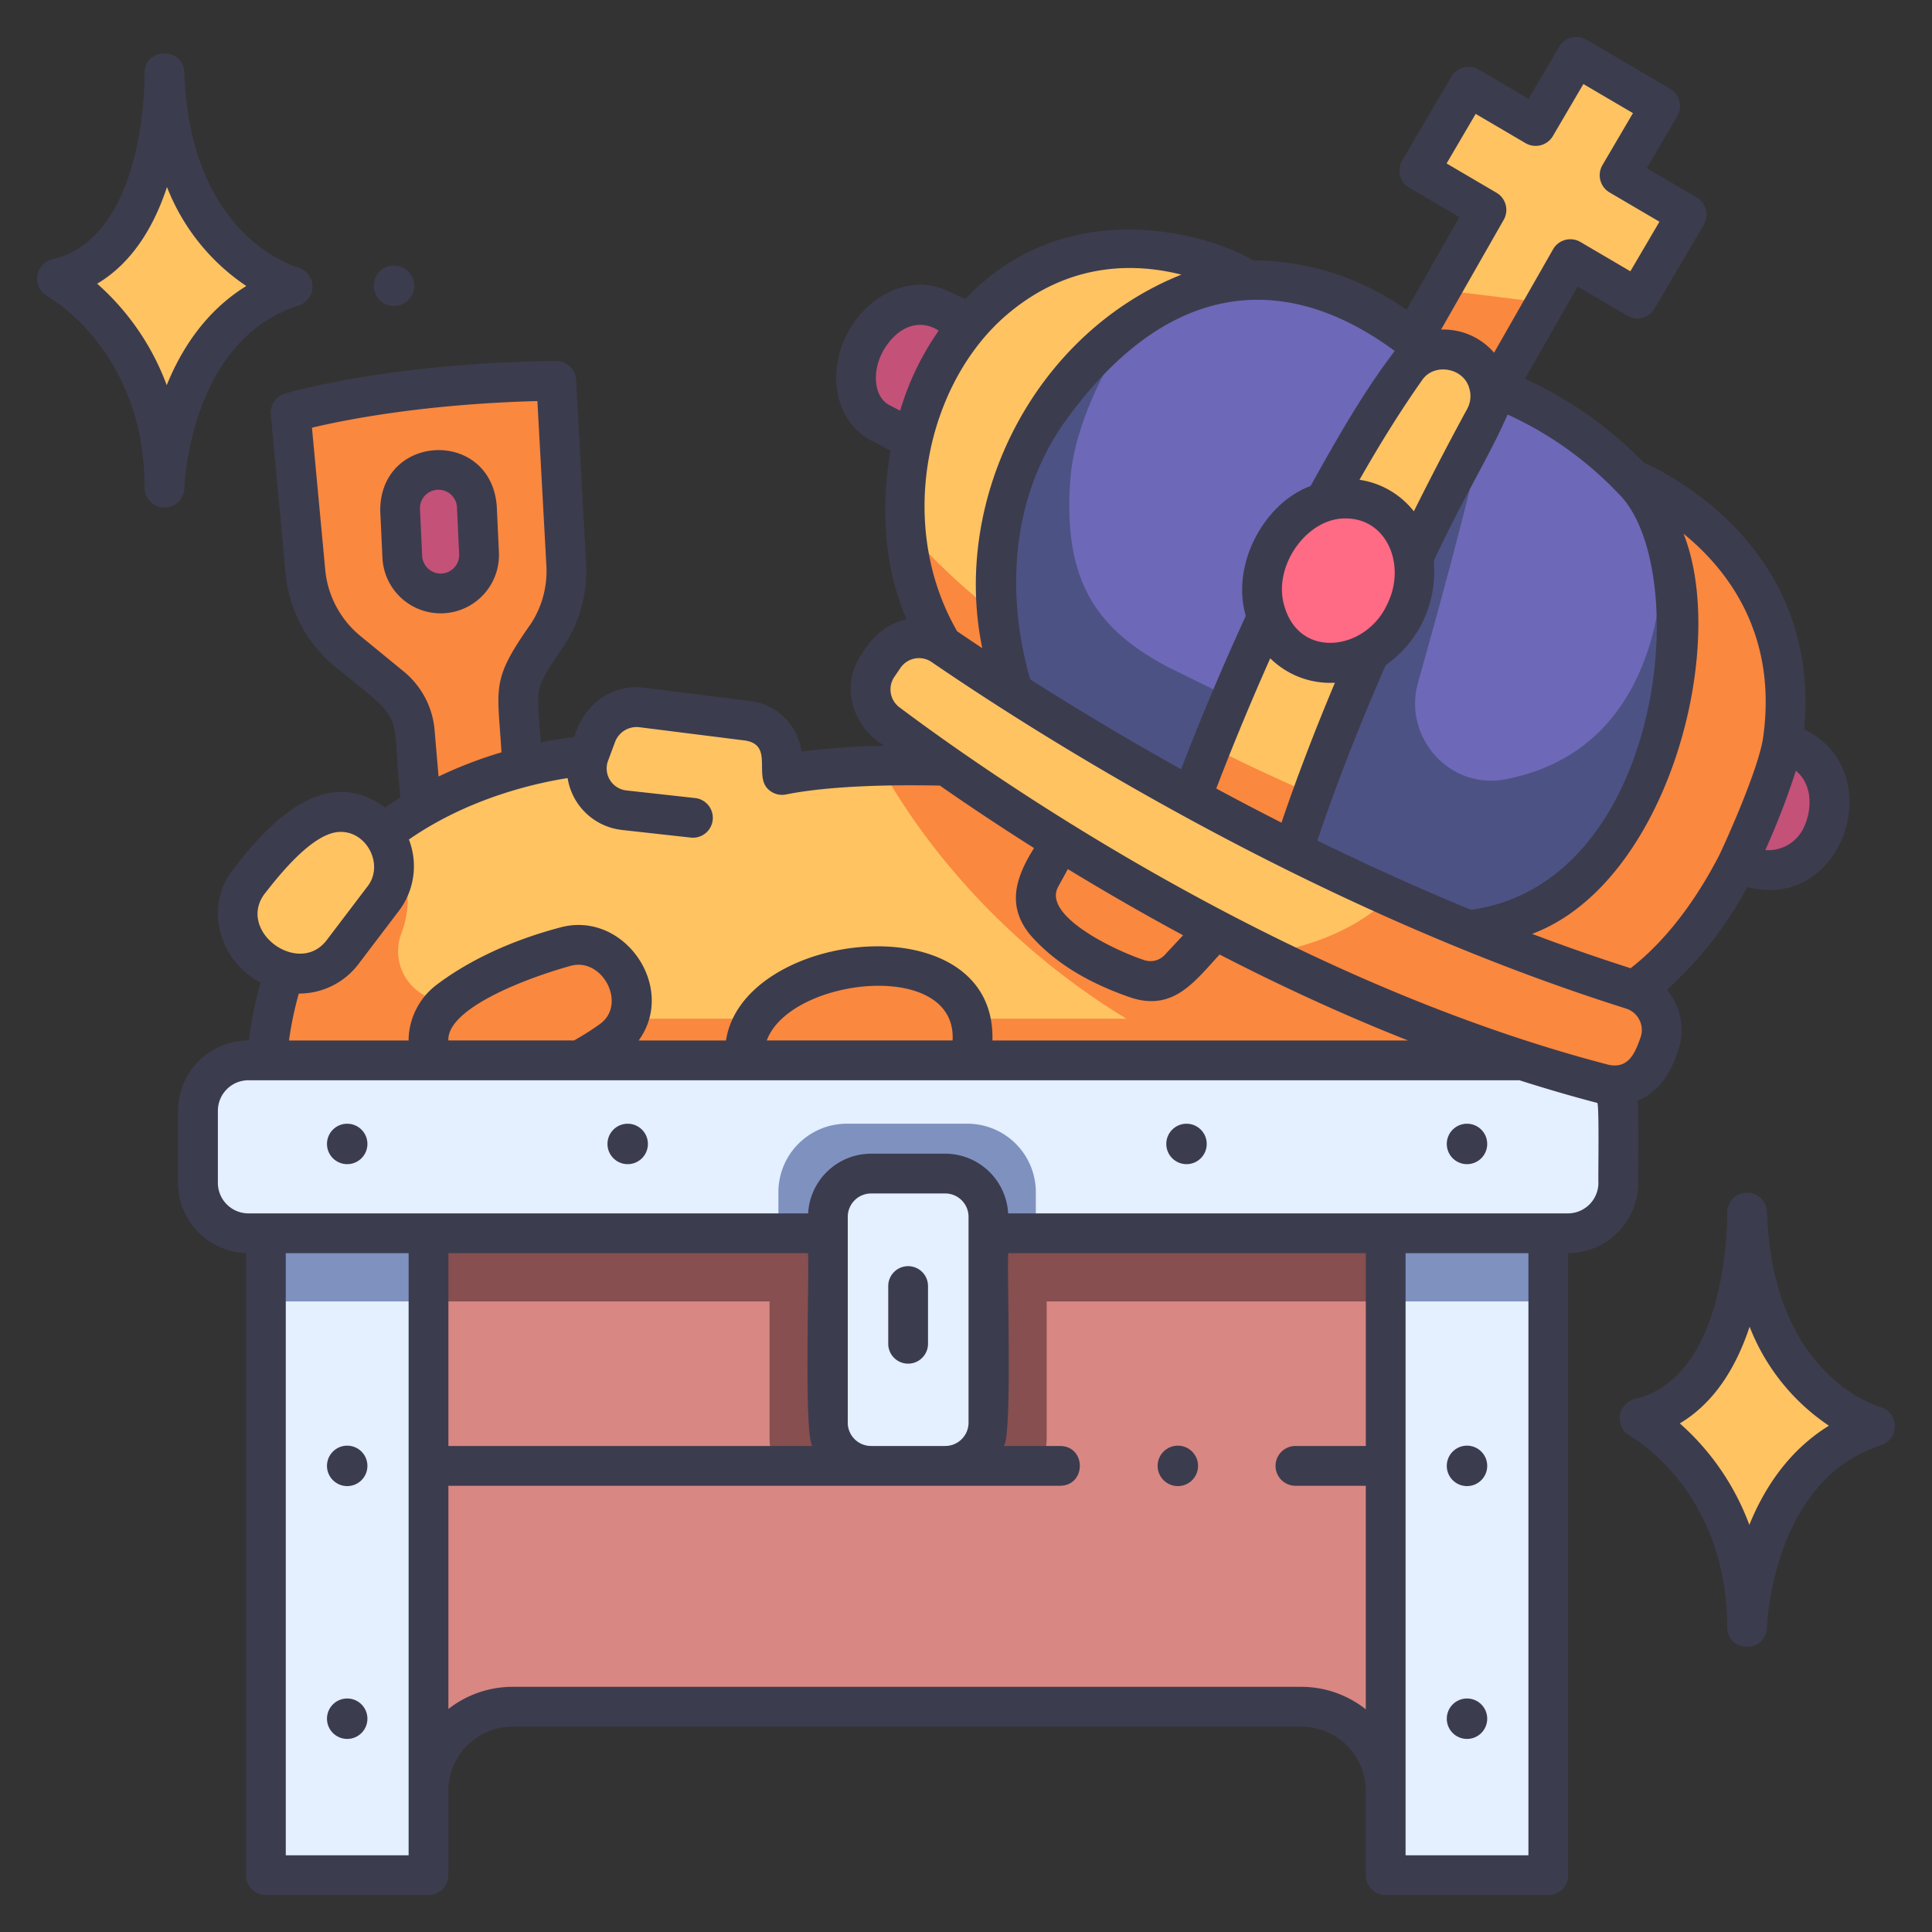 <svg id="icon" height="512" viewBox="0 0 340 340" width="512" xmlns="http://www.w3.org/2000/svg"><rect x="0" y="0" width="340" height="340" fill="#333333" stroke="none"/><ellipse cx="312.037" cy="142.907" fill="#c45178" rx="10.97" ry="9.937" transform="matrix(.37 -.929 .929 .37 63.788 379.892)"/><ellipse cx="161.023" cy="64.146" fill="#c45178" rx="12.315" ry="9.747" transform="matrix(.475 -.88 .88 .475 28.093 175.38)"/><path d="m296.822 37.77-11.809-6.928 7.147-12.184-14.76-8.658-7.147 12.183-11.81-6.928-8.66 14.761 11.81 6.928-8.029 14.074c5.185 3.068 11.385 3.667 18.4 2.274l4.386-7.688 11.809 6.928z" fill="#ffc362"/><path d="m253.563 51.017-12.281 21.526 14.761 8.66 15.924-27.912z" fill="#fa883e"/><path d="m51.141 72.629s17.34-5.23 46.745-5.616l1.763 32.357a20.535 20.535 0 0 1 -3.305 12.335l-3.313 5.081a11.329 11.329 0 0 0 -1.806 7.082l1.086 17.215-17.833 5.053-1.491-17.414a11.336 11.336 0 0 0 -4.111-7.8l-7.687-6.3a20.532 20.532 0 0 1 -7.434-13.978z" fill="#fa883e"/><path d="m154.889 134.761a106.941 106.941 0 0 0 -17.26 1.62v-2.766a6.807 6.807 0 0 0 -5.957-6.754l-18.69-2.353a7.562 7.562 0 0 0 -8.031 4.865l-1.334 3.585-6.347.859c-7.688 1.43-20.978 5.158-32 14.68l-5.555 34.243 157.061 1.34z" fill="#ffc362"/><path d="m219.616 49.343s20.573-1.394 34.173 16.041a66.393 66.393 0 0 1 33.475 18.973s23.712 12.9 13.949 46.481-39.62 41.249-39.62 41.249l-89.75-49.516s-26.152-70.089 47.773-73.228z" fill="#6d68b7"/><path d="m249.549 120.111c4.925-17.441 11.826-42.808 11.8-47.907l-41.469 52.245-14.633-7.21c-12.1-6.537-18.229-14.752-16.888-32.882 1.088-14.719 13.281-30.385 13.281-30.385l-20.109 6.29c-24.507 20.928-9.611 60.873-9.611 60.873l89.75 49.516s29.855-7.672 39.619-41.25c3.911-13.449 2.446-23.574-.709-30.889l-8.059-6.26s4.146 38.7-27.549 44.892c-9.821 1.919-18.143-7.402-15.423-17.033z" fill="#4d5284"/><path d="m70.338 213.413v102.156h5.072v-.362a14.853 14.853 0 0 1 14.852-14.853h138.744a14.852 14.852 0 0 1 14.852 14.853v.362h5.072v-102.156z" fill="#d88783"/><path d="m70.338 213.413h178.591v15.616h-178.591z" fill="#874f4f"/><path d="m173.943 135.1s-8.955-.6-19.054-.335c4.32 7.964 17.391 28.727 43.341 44.511h-100.96s-13.141 1.583-22.988-4.34a8.848 8.848 0 0 1 -3.644-10.707c3.279-8.7-1.806-14.144-1.806-14.144l-8.227 2.993c-7.44 8.241-13.069 19.824-13.813 36.142h225.684v-9.2z" fill="#fa883e"/><path d="m75.41 330h-28.618v-100.971c9.878-2.087 19.443-2.248 28.618 0z" fill="#e4efff"/><path d="m243.858 330h28.618v-100.971a61.251 61.251 0 0 0 -28.618 0z" fill="#e4efff"/><path d="m307.072 220.345c-.96 8.859-4.276 23.613-15.647 28.331a1.745 1.745 0 0 0 -.558 2.9 53.076 53.076 0 0 1 15.8 29.053.72.72 0 0 0 1.417-.01c1.334-7.955 5.476-22.056 18.27-28.182a1.745 1.745 0 0 0 .148-3.091c-5.092-2.981-14.332-10.755-18-29.061a.723.723 0 0 0 -1.43.06z" fill="#ffc362"/><path d="m243.858 213.413h28.618v15.616h-28.618z" fill="#7f91bf"/><path d="m135.433 252.989a13.357 13.357 0 0 0 .979 4.981h46.807a13.357 13.357 0 0 0 .978-4.981v-52.73h-48.764z" fill="#874f4f"/><path d="m46.792 213.413h28.618v15.616h-28.618z" fill="#7f91bf"/><path d="m27.906 20.8c-1.582 8.617-5.471 21.823-14.774 26.923a1.991 1.991 0 0 0 -.206 3.317 41.818 41.818 0 0 1 15.617 28.247.9.9 0 0 0 1.765.124c2.078-7.653 6.983-20.3 17.687-27.084a1.989 1.989 0 0 0 -.163-3.435c-5.432-2.844-15.294-10.341-18.141-28.08a.907.907 0 0 0 -1.785-.012z" fill="#ffc362"/><path d="m175.573 108.166c-.926-9.826.159-22.638 8.126-34.762 16.041-24.404 35.917-24.061 35.917-24.061s-23.435-14.679-44.633 3.324a44.079 44.079 0 0 0 -14.246 24.262 58.764 58.764 0 0 0 -1.366 16.006c4.1 9.265 9.719 13.642 16.202 15.231z" fill="#ffc362"/><path d="m257.952 62.476a8.213 8.213 0 0 1 3.32 11.164c-6.681 12.262-20.313 38.544-30.3 66.146a22.2 22.2 0 0 1 -17.817-8.339c6.324-15.805 18.988-44.933 34.225-66.521a8.192 8.192 0 0 1 10.572-2.45z" fill="#ffc362"/><path d="m287.264 84.357s15.409 16.919 3.736 49.566c-13 36.357-42.07 29.447-42.07 29.447l33.1 13.948s17.657-5.638 29.291-38.358c14.779-41.546-24.057-54.603-24.057-54.603z" fill="#fa883e"/><ellipse cx="235.541" cy="102.21" fill="#ff6a84" rx="14.804" ry="13.026" transform="matrix(.448 -.894 .894 .448 38.613 266.97)"/><path d="m75.761 185.728a9 9 0 0 1 3.248-9.677c3.929-2.963 10.488-6.8 20.409-9.43a9 9 0 0 1 9.533 3.307l.446.6a8.951 8.951 0 0 1 -1.9 12.613 53.43 53.43 0 0 1 -21.475 8.936 8.977 8.977 0 0 1 -10.261-6.349z" fill="#fa883e"/><path d="m132.509 191.657s-6.631-12.161 8.557-18.7 34.225-2.562 29.305 15.235z" fill="#fa883e"/><path d="m189.447 142.907-6.3 11.478a6.9 6.9 0 0 0 .818 7.868c3.993 4.546 9.589 7.738 16.262 10.022a6.939 6.939 0 0 0 7.309-1.835l9.24-9.887z" fill="#fa883e"/><path d="m275.918 217.036h-93.636a95.961 95.961 0 0 0 -45.3 0h-93.269a8.876 8.876 0 0 1 -8.876-8.876v-12.678a8.876 8.876 0 0 1 8.876-8.876h232.205a8.876 8.876 0 0 1 8.875 8.876v12.678a8.876 8.876 0 0 1 -8.875 8.876z" fill="#e4efff"/><rect fill="#c45178" height="21.786" rx="6.759" transform="matrix(.999 -.047 .047 .999 -4.278 3.709)" width="13.518" x="70.602" y="82.657"/><g fill="#3c3c4f"><circle cx="61.101" cy="201.315" r="3.559"/><circle cx="61.101" cy="257.97" r="3.559"/><circle cx="61.101" cy="302.464" r="3.559"/><circle cx="258.167" cy="201.315" r="3.559"/><circle cx="258.167" cy="257.97" r="3.559"/><circle cx="258.167" cy="302.464" r="3.559"/><circle cx="207.28" cy="257.97" r="3.559"/><circle cx="208.806" cy="201.315" r="3.559"/><circle cx="110.462" cy="201.315" r="3.559"/><circle cx="69.333" cy="50.297" r="3.559"/></g><path d="m159.385 92.934a42.374 42.374 0 0 0 6.531 20.677l13.6 11.4a60.507 60.507 0 0 1 -3.939-16.846 104.5 104.5 0 0 1 -16.192-15.231z" fill="#fa883e"/><path d="m222.829 136.132q-5.084-2.36-9.678-4.684c-2.788 6.966-4.345 11.348-4.345 11.348l18.133 8.864c1.244-3.948 2.593-7.907 4.016-11.839-2.655-1.181-5.349-2.401-8.126-3.689z" fill="#fa883e"/><path d="m222.307 167.9a436.67 436.67 0 0 1 -66.13-40.627 7.434 7.434 0 0 1 -1.677-10.119l1.068-1.574a7.43 7.43 0 0 1 10.348-1.964 528.36 528.36 0 0 0 78.705 44.167c0 7.023-11.897 12.217-22.314 10.117z" fill="#ffc362"/><path d="m282.2 190.769a7.438 7.438 0 0 0 8.751-4.4l.943-2.313a7.441 7.441 0 0 0 -4.676-9.9 392.763 392.763 0 0 1 -42.581-16.376h-.013s-6.624 7.82-22.314 10.109c18.112 8.963 38.523 17.319 59.89 22.88z" fill="#fa883e"/><path d="m67.58 146.928a9.54 9.54 0 0 1 -.189 11.281l-7.113 9.367a9.49 9.49 0 0 1 -12.641 2.324c-.683-.437-1.381-.921-2.083-1.455a9.474 9.474 0 0 1 -1.982-13 48.966 48.966 0 0 1 10.437-10.6 9.559 9.559 0 0 1 13.571 2.083z" fill="#ffc362"/><path d="m136.986 217.036h45.3v-7.236a12.047 12.047 0 0 0 -12.047-12.047h-21.2a12.047 12.047 0 0 0 -12.053 12.047z" fill="#7f91bf"/><rect fill="#e4efff" height="51.44" rx="7.607" width="28.256" x="145.687" y="206.53"/><path d="m330.926 247.617c-.776-.217-19.016-5.643-19.972-34.32a3.5 3.5 0 0 0 -7 .189c.006.288.413 28.787-16.24 32.719a3.517 3.517 0 0 0 -.865 6.482c.171.093 17.1 9.558 17.1 33.663.065 4.519 6.811 4.644 7 .085.007-.259.894-25.984 20.114-32.106a3.516 3.516 0 0 0 -.137-6.712zm-23.071 20.733a44.4 44.4 0 0 0 -12.237-17.857c6.372-3.787 10.1-10.4 12.285-17.015a37.239 37.239 0 0 0 13.958 17.422c-7.131 4.4-11.423 11.076-14.006 17.45z" fill="#3c3c4f"/><path d="m25.442 85.786a3.5 3.5 0 0 0 7 .085c.007-.259.894-25.985 20.113-32.107a3.5 3.5 0 0 0 -.142-6.712c-.777-.216-19.017-5.642-19.972-34.32-.232-4.542-7.019-4.4-7 .191.006.287.413 28.786-16.241 32.717a3.518 3.518 0 0 0 -.865 6.483c.174.092 17.107 9.557 17.107 33.663zm3.946-52.872a37.239 37.239 0 0 0 13.959 17.418c-7.131 4.4-11.423 11.08-14.006 17.454a44.383 44.383 0 0 0 -12.241-17.858c6.375-3.787 10.106-10.402 12.288-17.014z" fill="#3c3c4f"/><path d="m307.5 156.09c16.943 4.5 25.189-20.52 9.979-27.726 3.042-31.442-23.351-44.778-28.193-46.944a69.884 69.884 0 0 0 -20.916-14.766l9.265-16.239 8.755 5.134a3.5 3.5 0 0 0 4.789-1.247l8.66-14.76a3.521 3.521 0 0 0 -1.247-4.79l-8.792-5.159 5.377-9.163a3.521 3.521 0 0 0 -1.247-4.79l-14.76-8.66a3.521 3.521 0 0 0 -4.79 1.247l-5.38 9.165-8.79-5.157a3.52 3.52 0 0 0 -4.79 1.247l-8.66 14.761a3.521 3.521 0 0 0 1.247 4.79l8.828 5.18-9.305 16.31a47.124 47.124 0 0 0 -27.052-8.706c-5.712-3.7-31.931-12.954-50.595 6.818l-3.559-1.63c-6.039-2.6-13.407.648-17.114 7.509-3.87 7.171-2.113 15.653 3.966 18.934l3.539 1.837c-1.445 8.394-1.673 19.223 2.832 29.751-3.539.636-6.169 3.13-7.946 6.147-3.817 5.53-1.58 12.765 4.046 16.059a131.783 131.783 0 0 0 -14.609 1.026 10.33 10.33 0 0 0 -8.932-8.88l-18.69-2.352c-5.843-.756-10.8 3.1-12.317 8.645-1.441.171-3.482.467-5.942.972-.569-9.9-1.6-8.676 4.116-17.036a23.879 23.879 0 0 0 3.867-14.438l-1.762-32.357a3.517 3.517 0 0 0 -3.541-3.31c-29.558.389-46.983 5.547-47.71 5.767a3.5 3.5 0 0 0 -2.474 3.676l2.614 28.014a24.19 24.19 0 0 0 8.7 16.362c12.871 10.374 9.8 6.947 11.5 23.008q-1.353.849-2.694 1.785c-10.815-8.012-20.919 3.188-27.054 11.3-4.792 6.615-1.926 15.835 5.141 19.5a67.4 67.4 0 0 0 -2.046 10.188 12.392 12.392 0 0 0 -12.479 12.375v12.68a12.382 12.382 0 0 0 11.955 12.354v109.479a3.5 3.5 0 0 0 3.5 3.5h28.62a3.5 3.5 0 0 0 3.5-3.5v-15.117a11.308 11.308 0 0 1 11.352-11.029h138.744a11.366 11.366 0 0 1 11.352 11.353v14.793a3.5 3.5 0 0 0 3.5 3.5h28.618a3.5 3.5 0 0 0 3.5-3.5v-109.467a12.388 12.388 0 0 0 12.317-12.372c-.045-1.143.131-13.7-.143-14.465 3.55-1.275 5.83-4.752 6.983-8.321a10.9 10.9 0 0 0 -1.8-11.175 66.708 66.708 0 0 0 14.167-18.11zm9.845-10.266a6.863 6.863 0 0 1 -6.679 3.77 134.1 134.1 0 0 0 5.381-13.949c2.925 2.389 2.953 6.785 1.3 10.179zm-21.071-51.9c7.716 6.278 16.553 17.635 14.017 35.8-.716 5.132-5.78 16.648-7.707 20.731-5.5 10.652-11.4 16.669-15.629 19.937q-8.8-2.817-17.329-6.046c23.665-8.846 34.69-50.111 26.65-70.42zm-11.584-7.194c13.484 12.88 8.268 68.651-25.816 73.38-9.436-3.874-18.492-8-27.035-12.185 3.216-9.589 7.249-19.957 12.018-30.866a20.025 20.025 0 0 0 8.451-18.318c5.395-11.574 9.8-18.422 13-25.792a62.709 62.709 0 0 1 19.384 13.783zm-103.372 32.839c-2.217-7.527-6.16-26.781 5.306-44.243 18.722-26.961 39.989-27.474 58.825-13.56-5.256 6.872-9.76 14.677-14.811 23.76-8.4 3.121-14.01 14.081-11.394 22.851-5.093 11.087-9 20.784-11.394 26.99-10.25-5.713-19.226-11.155-26.532-15.798zm62.738-13.09c-3.741 8.026-15.412 9.648-18.056.072-2.043-6.869 4-15.5 10.908-15.311 7.278.051 10.653 8.402 7.148 15.239zm-.312-20.633a14.993 14.993 0 0 0 -4.491-1.411c3.7-6.517 7.382-12.39 10.982-17.491 2.089-3.164 7.382-2.25 8.343 1.421a4.687 4.687 0 0 1 -.379 3.6c-2.313 4.245-5.633 10.494-9.384 18.018a15.07 15.07 0 0 0 -5.071-4.137zm-20.2 30.009a15.042 15.042 0 0 0 11.381 4.294c-3.621 8.609-6.772 16.858-9.405 24.624q-5.931-3.012-11.474-6.007c1.997-5.23 5.247-13.386 9.495-22.911zm39.823-81.931-8.792-5.158 5.118-8.722 8.79 5.157a3.52 3.52 0 0 0 4.79-1.247l5.377-9.165 8.724 5.118-5.377 9.163a3.52 3.52 0 0 0 1.247 4.79l8.792 5.158-5.119 8.723-8.791-5.156a3.5 3.5 0 0 0 -4.81 1.284l-10.383 18.2a11.769 11.769 0 0 0 -9.326-4.069l11.025-19.326a3.5 3.5 0 0 0 -1.268-4.75zm-86.119 21.411c11.043-9.379 22.693-9.028 30.656-7-25.63 10.225-40.531 39.184-35.04 65.737q-2.43-1.615-4.425-2.98c-10.867-18.844-5.378-43.692 8.809-55.757zm-21.875 6.5c2.507-4.389 6.385-5.85 9.825-3.651a48.555 48.555 0 0 0 -6.786 14.09l-1.958-1.016c-2.588-1.394-3.083-5.709-1.081-9.42zm-78.9 66.585a14.923 14.923 0 0 0 -5.381-10.212l-7.687-6.3a17.141 17.141 0 0 1 -6.167-11.6l-2.338-25.04c5.613-1.342 19.564-4.155 39.673-4.689l1.581 28.981a16.931 16.931 0 0 1 -2.741 10.233c-7.043 9.994-5.865 10.956-5.158 22.6a76.424 76.424 0 0 0 -11.076 4.26zm-30.052 29.06c2.622-3.367 8.563-10.922 13.358-11.077 4.844-.167 7.894 5.917 4.822 9.686l-7.112 9.367c-4.86 6.38-15.633-1.415-11.066-7.973zm6.164 17.37a13.109 13.109 0 0 0 10.478-5.16l7.113-9.366a12.981 12.981 0 0 0 1.784-12.584c10.433-7.234 22.03-9.883 27.933-10.811a10.9 10.9 0 0 0 9.541 9.128l12.158 1.349a3.5 3.5 0 0 0 .772-6.957l-12.159-1.349a3.9 3.9 0 0 1 -3.265-5.036l1.291-3.47a4.052 4.052 0 0 1 4.314-2.613l18.69 2.353c5.011.872 1.221 6.439 4.175 8.754a3.493 3.493 0 0 0 2.905.724c8.333-1.666 20.144-1.713 27.093-1.557 4.773 3.327 10.341 7.056 16.566 10.992-3.227 5.13-4.9 10.183-.638 15.315 4.182 4.761 9.991 8.367 17.757 11.025 7.389 2.369 11.107-2.794 15.535-7.609 10.312 5.321 21.445 10.5 33.16 15.128h-73.14c.707-24.434-43.9-19.619-46.883 0h-15.372c6.838-9.414-2.659-23-13.873-19.868-10.629 2.82-17.623 7.006-21.618 10.018a12.427 12.427 0 0 0 -5 9.85h-21.043a59.842 59.842 0 0 1 1.728-8.253zm133.628-18.784 1.713-3.12c6.231 3.8 13.023 7.738 20.279 11.646l-3.227 3.454a3.436 3.436 0 0 1 -3.62.914c-5.394-1.778-17.917-7.854-15.143-12.891zm-18.576 27.037h-32.7c4.106-11.125 33.528-14.427 32.702.003zm-88.73 0c-.263-5.329 12.338-10.547 21.406-13.1 5.71-1.7 10.187 6.833 5.144 10.294a45.55 45.55 0 0 1 -4.45 2.809zm-28.615 143.397v-105.964h21.618v105.964zm98.9-76.136v-36.227a4.113 4.113 0 0 1 4.108-4.107h13.041a4.112 4.112 0 0 1 4.107 4.107v36.226a4.112 4.112 0 0 1 -4.107 4.107h-13.046a4.112 4.112 0 0 1 -4.108-4.107zm-6.2 4.107h-64.082v-33.935h63.277c.289 2.743-.769 32.22.797 33.934zm86.022 42.384h-138.752a18.313 18.313 0 0 0 -11.352 3.9v-39.285h107.673c4.593-.076 4.607-6.921 0-7h-9.937c1.557-1.6.514-31.324.8-33.934h62.915v33.934h-12.385a3.5 3.5 0 1 0 0 7h12.382v39.345a18.247 18.247 0 0 0 -11.352-3.961zm18.344 29.645v-105.964h21.618v105.964zm33.935-118.338a5.382 5.382 0 0 1 -5.376 5.375h-98.5a11.111 11.111 0 0 0 -11.076-10.506h-13.046a11.111 11.111 0 0 0 -11.077 10.506h-98.5a5.382 5.382 0 0 1 -5.376-5.375v-12.68a5.382 5.382 0 0 1 5.376-5.375h223.666c4.514 1.438 9.083 2.78 13.7 3.988.391.046.146 13.465.209 14.066zm7.358-25.427c-.962 2.707-2.124 5.373-5.572 4.648-58.279-15.171-110.257-51.99-124.8-62.913a3.927 3.927 0 0 1 -.885-5.354l1.069-1.573a3.947 3.947 0 0 1 5.474-1.043c18.25 12.5 66.693 43.473 122.225 60.991a3.96 3.96 0 0 1 2.489 5.243z" fill="#3c3c4f"/><path d="m87.416 88.942c-1.191-13.575-20.568-12.659-20.5.957l.386 8.259a10.259 10.259 0 1 0 20.498-.958zm-9.716 11.993a3.277 3.277 0 0 1 -3.406-3.1l-.385-8.259a3.259 3.259 0 0 1 6.511-.3l.385 8.259a3.265 3.265 0 0 1 -3.105 3.4z" fill="#3c3c4f"/><path d="m159.815 222.824a3.5 3.5 0 0 0 -3.5 3.5v10.156a3.5 3.5 0 0 0 7 0v-10.156a3.5 3.5 0 0 0 -3.5-3.5z" fill="#3c3c4f"/></svg>